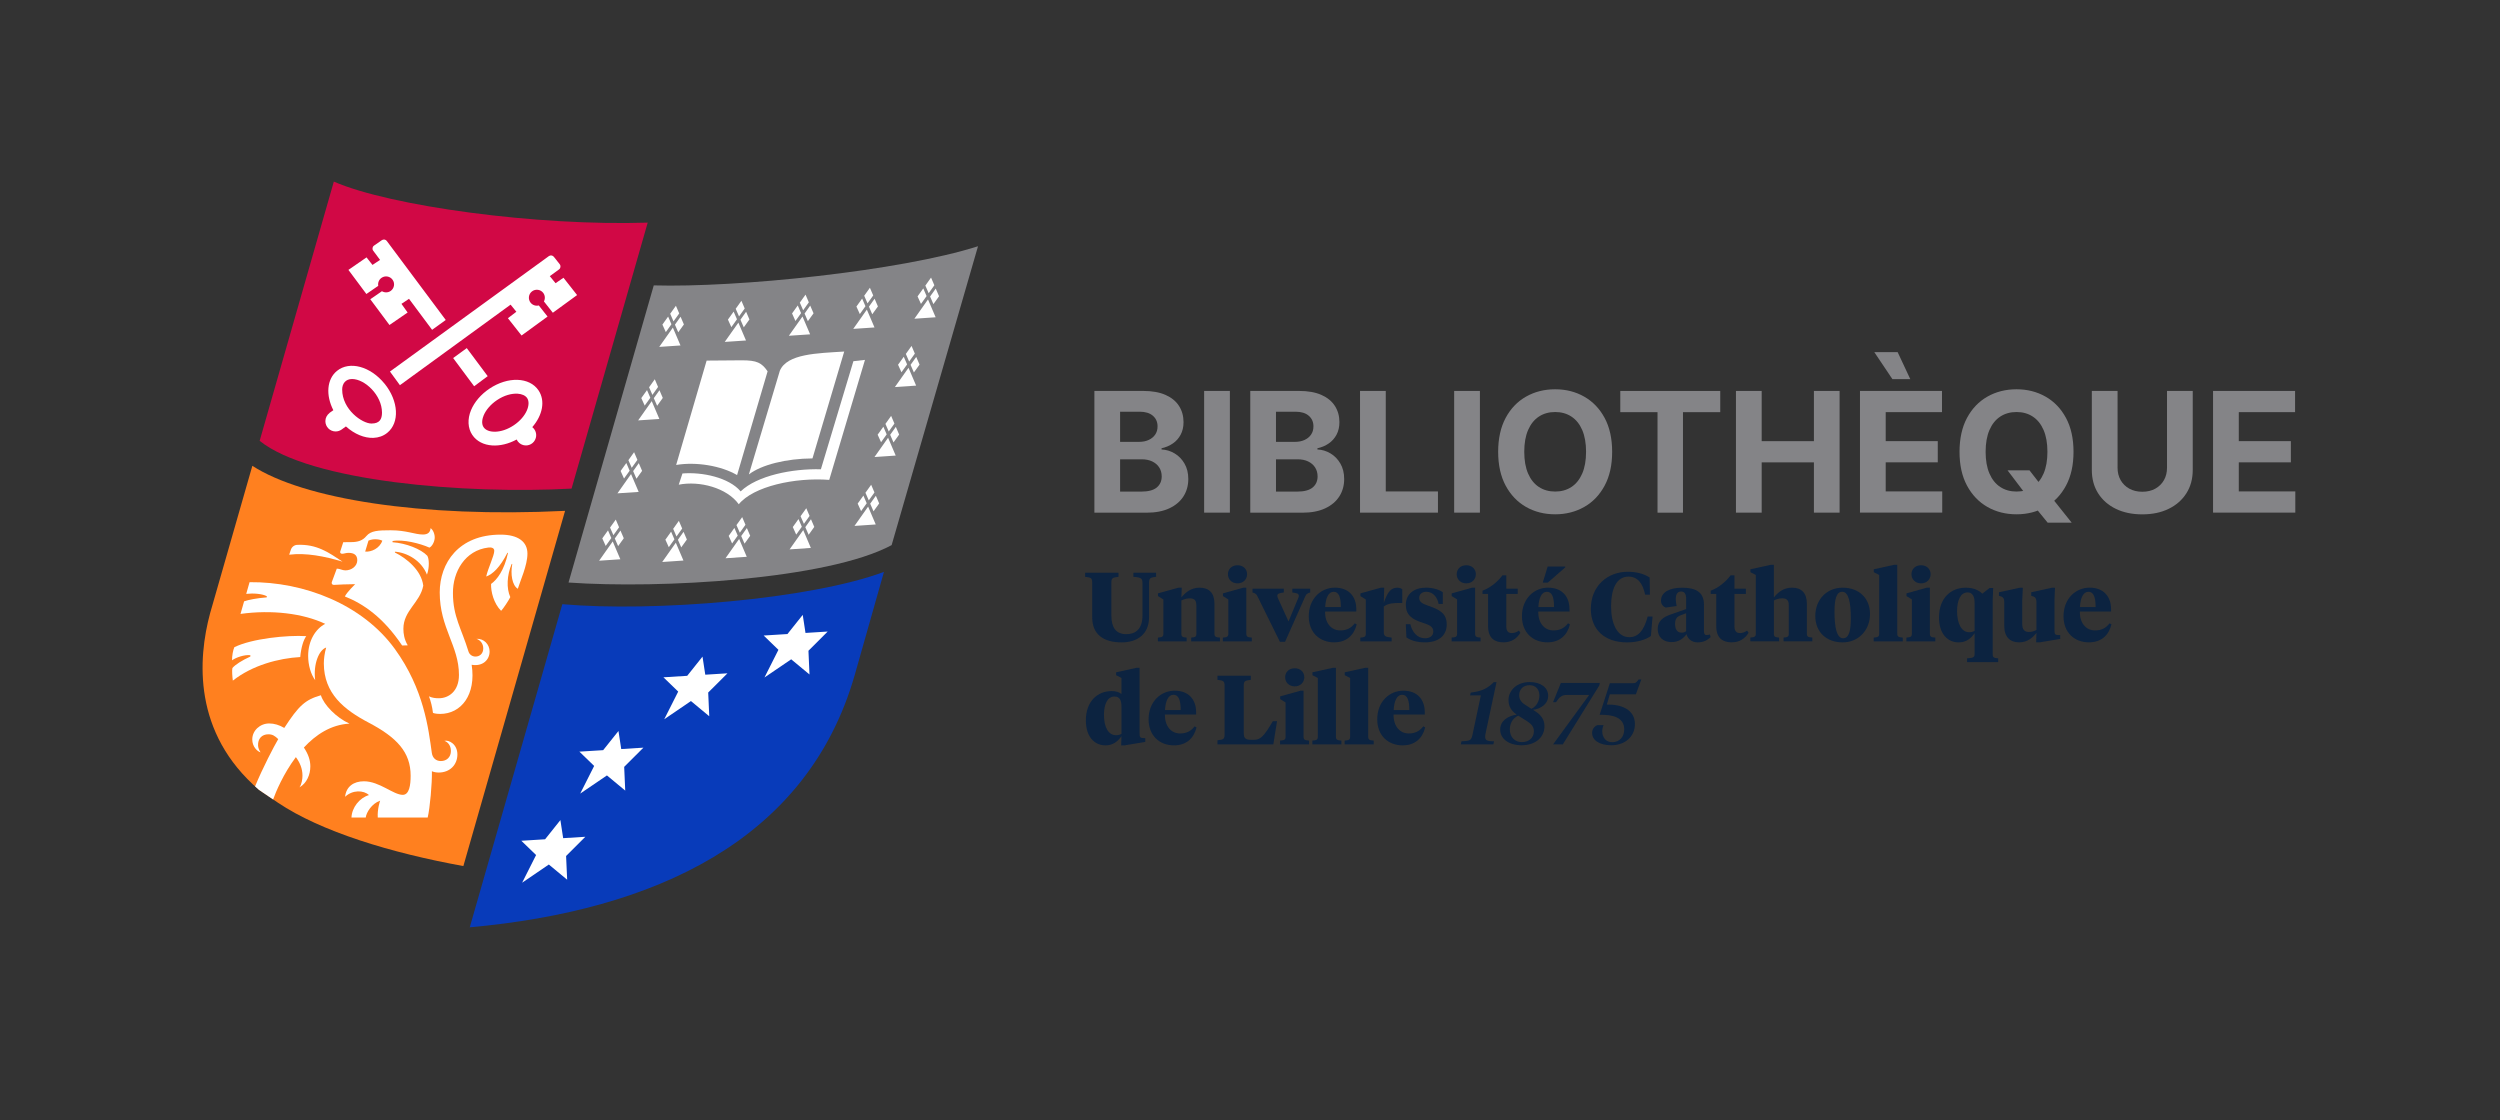 <?xml version="1.0" encoding="UTF-8"?>
<svg id="Calque_1" data-name="Calque 1" xmlns="http://www.w3.org/2000/svg" viewBox="0 0 1049.17 470.06">
  <rect x="0" y="0" width="1049.17" height="470.06" fill="#333333" stroke="none"/>
  <defs>
    <style>
      .cls-1 {
        fill: #0c2340;
      }

      .cls-1, .cls-2, .cls-3, .cls-4, .cls-5, .cls-6 {
        stroke-width: 0px;
      }

      .cls-2 {
        fill: #083bba;
      }

      .cls-3 {
        fill: #d10845;
      }

      .cls-4 {
        fill: #848487;
      }

      .cls-5 {
        fill: #ff801f;
      }

      .cls-6 {
        fill: #fff;
      }
    </style>
  </defs>
  <g>
    <path class="cls-4" d="m459.28,215.14v-51.08h20.45c3.76,0,6.89.56,9.4,1.67,2.51,1.11,4.4,2.66,5.66,4.63,1.26,1.97,1.9,4.24,1.9,6.8,0,2-.4,3.75-1.2,5.25-.8,1.5-1.89,2.74-3.28,3.69-1.39.96-2.97,1.63-4.75,2.03v.5c1.95.08,3.77.63,5.48,1.65,1.7,1.01,3.09,2.43,4.15,4.25,1.06,1.82,1.6,3.99,1.6,6.5,0,2.71-.67,5.13-2.01,7.25s-3.31,3.8-5.92,5.03c-2.61,1.23-5.83,1.85-9.65,1.85h-21.82Zm10.8-29.71h8.01c1.48,0,2.8-.26,3.95-.79,1.16-.52,2.07-1.27,2.74-2.23.67-.96,1.01-2.12,1.01-3.47,0-1.85-.65-3.33-1.96-4.46-1.31-1.13-3.16-1.7-5.55-1.7h-8.21v12.65Zm0,20.88h8.8c3.01,0,5.2-.58,6.58-1.73,1.38-1.16,2.07-2.7,2.07-4.63,0-1.41-.34-2.66-1.02-3.74-.68-1.08-1.65-1.93-2.91-2.54-1.26-.62-2.75-.92-4.48-.92h-9.05v13.57Z"/>
    <path class="cls-4" d="m516.14,164.06v51.08h-10.8v-51.08h10.8Z"/>
    <path class="cls-4" d="m524.7,215.14v-51.08h20.45c3.76,0,6.89.56,9.4,1.67,2.51,1.11,4.4,2.66,5.66,4.63,1.26,1.97,1.9,4.24,1.9,6.8,0,2-.4,3.75-1.2,5.25-.8,1.5-1.89,2.74-3.28,3.69-1.39.96-2.97,1.63-4.75,2.03v.5c1.95.08,3.77.63,5.48,1.65,1.7,1.01,3.09,2.43,4.15,4.25,1.06,1.82,1.6,3.99,1.6,6.5,0,2.71-.67,5.13-2.01,7.25s-3.31,3.8-5.92,5.03c-2.61,1.23-5.83,1.85-9.65,1.85h-21.82Zm10.8-29.71h8.01c1.48,0,2.8-.26,3.95-.79,1.16-.52,2.07-1.27,2.74-2.23.67-.96,1.01-2.12,1.01-3.47,0-1.85-.65-3.33-1.96-4.46-1.31-1.13-3.16-1.7-5.55-1.7h-8.21v12.65Zm0,20.88h8.8c3.01,0,5.2-.58,6.58-1.73,1.38-1.16,2.07-2.7,2.07-4.63,0-1.41-.34-2.66-1.02-3.74-.68-1.08-1.65-1.93-2.91-2.54-1.26-.62-2.75-.92-4.48-.92h-9.05v13.57Z"/>
    <path class="cls-4" d="m570.76,215.14v-51.08h10.8v42.18h21.9v8.9h-32.7Z"/>
    <path class="cls-4" d="m621.07,164.06v51.08h-10.8v-51.08h10.8Z"/>
    <path class="cls-4" d="m676.57,189.6c0,5.57-1.05,10.31-3.16,14.22-2.1,3.91-4.96,6.89-8.58,8.94s-7.68,3.08-12.18,3.08-8.61-1.03-12.22-3.09c-3.61-2.06-6.46-5.05-8.56-8.95-2.09-3.91-3.14-8.64-3.14-14.19s1.05-10.31,3.14-14.22c2.09-3.91,4.95-6.89,8.56-8.94,3.61-2.05,7.68-3.08,12.22-3.08s8.57,1.03,12.18,3.08,6.48,5.03,8.58,8.94c2.1,3.91,3.16,8.65,3.16,14.22Zm-10.95,0c0-3.61-.54-6.65-1.61-9.13-1.07-2.48-2.58-4.36-4.53-5.64-1.95-1.28-4.22-1.92-6.83-1.92s-4.89.64-6.83,1.92c-1.95,1.28-3.45,3.16-4.53,5.64-1.07,2.48-1.61,5.52-1.61,9.13s.54,6.65,1.61,9.13c1.07,2.48,2.58,4.36,4.53,5.64,1.95,1.28,4.22,1.92,6.83,1.92s4.89-.64,6.83-1.92c1.95-1.28,3.45-3.16,4.53-5.64,1.07-2.48,1.61-5.52,1.61-9.13Z"/>
    <path class="cls-4" d="m679.98,172.97v-8.9h41.95v8.9h-15.64v42.18h-10.68v-42.18h-15.64Z"/>
    <path class="cls-4" d="m728.52,215.14v-51.08h10.8v21.08h21.92v-21.08h10.78v51.08h-10.78v-21.1h-21.92v21.1h-10.8Z"/>
    <path class="cls-4" d="m780.57,215.14v-51.08h34.42v8.9h-23.62v12.17h21.85v8.9h-21.85v12.2h23.72v8.9h-34.52Zm13.62-56.02l-7.61-11.35h9.8l5.31,11.35h-7.51Z"/>
    <path class="cls-4" d="m870.19,189.6c0,5.57-1.05,10.31-3.16,14.22-2.1,3.91-4.96,6.89-8.58,8.94s-7.68,3.08-12.18,3.08-8.61-1.03-12.22-3.09c-3.61-2.06-6.46-5.05-8.56-8.95-2.1-3.91-3.14-8.64-3.14-14.19s1.05-10.31,3.14-14.22c2.1-3.91,4.95-6.89,8.56-8.94s7.68-3.08,12.22-3.08,8.57,1.03,12.18,3.08,6.48,5.03,8.58,8.94c2.1,3.91,3.16,8.65,3.16,14.22Zm-10.95,0c0-3.61-.54-6.65-1.61-9.13-1.07-2.48-2.58-4.36-4.53-5.64-1.95-1.28-4.22-1.92-6.83-1.92s-4.89.64-6.83,1.92c-1.95,1.28-3.46,3.16-4.53,5.64-1.07,2.48-1.61,5.52-1.61,9.13s.54,6.65,1.61,9.13,2.58,4.36,4.53,5.64c1.95,1.28,4.22,1.92,6.83,1.92s4.89-.64,6.83-1.92c1.95-1.28,3.46-3.16,4.53-5.64s1.61-5.52,1.61-9.13Zm-16.71,7.78h9.18l4.61,5.94,4.54,5.29,8.55,10.73h-10.08l-5.89-7.23-3.02-4.29-7.91-10.43Z"/>
    <path class="cls-4" d="m909.42,164.06h10.8v33.17c0,3.72-.88,6.98-2.66,9.78s-4.24,4.97-7.42,6.52c-3.18,1.56-6.88,2.33-11.1,2.33s-7.95-.78-11.12-2.33c-3.18-1.55-5.65-3.73-7.41-6.52s-2.64-6.05-2.64-9.78v-33.17h10.8v32.25c0,1.95.43,3.67,1.29,5.19.86,1.51,2.07,2.7,3.63,3.57,1.56.86,3.38,1.3,5.46,1.3s3.92-.43,5.47-1.3,2.76-2.05,3.62-3.57c.86-1.51,1.28-3.24,1.28-5.19v-32.25Z"/>
    <path class="cls-4" d="m928.75,215.14v-51.08h34.42v8.9h-23.62v12.17h21.85v8.9h-21.85v12.2h23.72v8.9h-34.52Z"/>
    <path class="cls-1" d="m466.42,258.46c0,4.72,1.81,7.68,6.28,7.68,3.78,0,6.77-2.09,6.77-7.88v-13.39c0-2.14-.49-2.55-3.82-2.79v-1.72h9.53v1.72c-2.71.29-2.96.66-2.96,2.79v14.17c0,7.23-5.09,10.55-11.46,10.55-7.88,0-12.4-3.49-12.4-10.55v-14.21c0-2.13-.21-2.46-2.96-2.75v-1.72h14v1.72c-2.75.29-3,.62-3,2.75v13.63Z"/>
    <path class="cls-1" d="m502.06,253.98c0-1.81-.62-2.87-2.75-2.87-1.31,0-2.46.37-3.53.9v13.96c0,1.31.57,1.48,2.22,1.6v1.6h-12.07v-1.6c1.64-.12,2.3-.29,2.3-1.6v-14.41l-2.26-1.4v-1.15l8.58-2.38h1.4l-.16,4.11c1.56-1.97,3.94-4.11,7.64-4.11,3.98,0,6.24,2.22,6.24,6.73v12.61c0,1.31.66,1.48,2.3,1.6v1.6h-12.07v-1.6c1.64-.12,2.18-.29,2.18-1.6v-11.99Z"/>
    <path class="cls-1" d="m523.04,265.97c0,1.31.66,1.48,2.3,1.6v1.6h-12.15v-1.6c1.64-.12,2.3-.29,2.3-1.6v-14.41l-2.26-1.4v-1.15l8.54-2.38h1.27v19.34Zm-7.72-24.97c0-2.05,1.48-3.78,4.02-3.78s4.02,1.72,4.02,3.78-1.56,3.82-4.02,3.82-4.02-1.77-4.02-3.82Z"/>
    <path class="cls-1" d="m549.86,248.64c-1.44.45-1.68.74-2.09,1.64l-8.46,19.05h-2.18l-9.4-19.05c-.45-.9-.66-1.19-2.09-1.64v-1.6h13.14v1.6c-2.18.29-2.71.53-2.71,1.44,0,.37.08.58.33,1.15l4.35,9.57,3.98-9.57c.25-.57.33-.78.33-1.15,0-.9-.53-1.15-2.71-1.44v-1.6h7.51v1.6Z"/>
    <path class="cls-1" d="m569.2,255.62v1.03h-13.1c-.08,4.89,2.63,7.92,6.36,7.92,2.63,0,4.56-.94,6.12-3l.78.49c-1.11,4.52-4.27,7.51-9.44,7.51-6.08,0-10.68-4.06-10.68-10.96,0-7.31,5.05-11.99,10.96-11.99s8.99,3.78,8.99,8.99Zm-13.06-.86h6.57c0-3.98-.78-6.41-3-6.41s-3.37,2.59-3.57,6.41Z"/>
    <path class="cls-1" d="m580.74,265.36c0,1.77.94,1.93,3.28,2.22v1.6h-13.14v-1.6c1.64-.12,2.3-.29,2.3-1.6v-14.41l-2.26-1.4v-1.15l8.58-2.38h1.4l-.16,6.32c1.68-4.8,3.12-6.32,5.71-6.32.94,0,1.64.29,2.05.7v5.71h-.99c-2.59,0-4.89.08-6.77,1.48v10.84Z"/>
    <path class="cls-1" d="m590.22,267.49l-.25-5.54h1.89c.82,3.37,2.96,5.91,6.16,5.91,1.93,0,3.49-.94,3.49-2.79,0-2.09-1.6-2.79-4.39-3.7-4.64-1.44-7.14-3.37-7.14-7.56,0-4.6,3.53-7.19,8.46-7.19,2.79,0,5.3.74,7.06,1.89v4.93h-1.77c-.49-2.71-2.3-5.09-5.17-5.09-1.77,0-2.96.99-2.96,2.55,0,1.72,1.23,2.42,3.94,3.37,4.93,1.64,7.6,3.33,7.6,7.8,0,4.8-3.57,7.51-9.12,7.51-3.41,0-6.04-.82-7.8-2.09Z"/>
    <path class="cls-1" d="m619.05,265.97c0,1.31.66,1.48,2.3,1.6v1.6h-12.15v-1.6c1.64-.12,2.3-.29,2.3-1.6v-14.41l-2.26-1.4v-1.15l8.54-2.38h1.27v19.34Zm-7.72-24.97c0-2.05,1.48-3.78,4.02-3.78s4.02,1.72,4.02,3.78-1.56,3.82-4.02,3.82-4.02-1.77-4.02-3.82Z"/>
    <path class="cls-1" d="m632.14,247.04h4.8v2.22h-4.8v13.59c0,1.97.78,2.83,2.34,2.83,1.07,0,1.97-.37,2.96-1.03l.62.9c-1.56,2.55-3.86,4.02-7.15,4.02-3.78,0-6.41-1.89-6.41-6.73v-13.59h-2.34v-1.36c3.29-1.23,6.24-3.61,8.38-6.45h1.6v5.58Z"/>
    <path class="cls-1" d="m658.67,255.62v1.03h-13.1c-.08,4.89,2.63,7.92,6.37,7.92,2.63,0,4.56-.94,6.12-3l.78.49c-1.11,4.52-4.27,7.51-9.45,7.51-6.08,0-10.68-4.06-10.68-10.96,0-7.31,5.05-11.99,10.96-11.99s8.99,3.78,8.99,8.99Zm-13.06-.86h6.57c0-3.98-.78-6.41-3-6.41s-3.37,2.59-3.57,6.41Zm11.25-17v.37l-7.27,6.36h-2.14l2.05-6.73h7.35Z"/>
    <path class="cls-1" d="m692.3,242.36l.12,7.19h-2.01c-1.03-4.89-3.2-7.56-7.02-7.56-5.13,0-7.27,5.46-7.27,12.4,0,7.51,2.63,13.02,7.68,13.02,3.41,0,6.04-2.42,7.68-8.66h2.05l-.7,8.17c-2.38,1.68-6.04,2.67-10.06,2.67-9.36,0-15.15-5.38-15.15-14.04,0-9.65,6.98-15.6,15.52-15.6,3.7,0,6.82.86,9.16,2.42Z"/>
    <path class="cls-1" d="m715.09,264.66c0,.99.12,1.85,1.11,1.85.58,0,1.11-.12,1.4-.25l.29,1.11c-1.35,1.35-3.12,2.22-5.42,2.22s-4.11-1.27-4.72-3.45c-1.19,1.72-3.16,3.33-6.2,3.33-3.45,0-5.87-1.97-5.87-5.5s2.5-5.05,5.42-6.08l6.53-2.3v-4.19c0-1.89-.53-3.16-2.14-3.16s-2.22,1.31-2.22,3.24c0,.94.16,1.89.37,2.87l-4.56.62c-1.19-.41-2.01-1.4-2.01-2.87,0-3.74,3.86-5.46,8.83-5.46,5.75,0,9.2,1.81,9.2,7.14v10.88Zm-7.47.29v-7.6l-2.26.86c-1.44.53-2.38,1.31-2.38,3.65,0,2.09.78,3.65,2.83,3.65.66,0,1.15-.21,1.81-.58Z"/>
    <path class="cls-1" d="m727.9,247.04h4.8v2.22h-4.8v13.59c0,1.97.78,2.83,2.34,2.83,1.07,0,1.97-.37,2.96-1.03l.62.9c-1.56,2.55-3.86,4.02-7.15,4.02-3.78,0-6.41-1.89-6.41-6.73v-13.59h-2.34v-1.36c3.29-1.23,6.24-3.61,8.38-6.45h1.6v5.58Z"/>
    <path class="cls-1" d="m736.85,241.29l-2.26-1.15v-1.23l8.58-1.89h1.27v13.71c1.56-1.97,3.9-4.11,7.64-4.11,3.94,0,6.2,2.26,6.2,6.73v12.61c0,1.31.66,1.48,2.3,1.6v1.6h-12.07v-1.6c1.64-.12,2.18-.29,2.18-1.6v-11.99c0-1.81-.62-2.87-2.75-2.87-1.31,0-2.46.37-3.49.9v13.96c0,1.31.53,1.48,2.18,1.6v1.6h-12.07v-1.6c1.64-.12,2.3-.29,2.3-1.6v-24.68Z"/>
    <path class="cls-1" d="m761.82,258.54c0-6.9,4.76-11.91,11.5-11.91s11.46,4.31,11.46,11.05-4.76,11.91-11.5,11.91-11.46-4.31-11.46-11.05Zm14.91.94c0-6.73-.95-11.13-3.61-11.13-2.46,0-3.24,3.16-3.24,8.38,0,6.73.99,11.13,3.61,11.13,2.46,0,3.24-3.16,3.24-8.38Z"/>
    <path class="cls-1" d="m796.23,265.97c0,1.31.66,1.48,2.3,1.6v1.6h-12.2v-1.6c1.64-.12,2.3-.29,2.3-1.6v-24.68l-2.26-1.15v-1.23l8.58-1.89h1.27v28.95Z"/>
    <path class="cls-1" d="m809.9,265.97c0,1.31.66,1.48,2.3,1.6v1.6h-12.15v-1.6c1.64-.12,2.3-.29,2.3-1.6v-14.41l-2.26-1.4v-1.15l8.54-2.38h1.27v19.34Zm-7.72-24.97c0-2.05,1.48-3.78,4.02-3.78s4.02,1.72,4.02,3.78-1.56,3.82-4.02,3.82-4.02-1.77-4.02-3.82Z"/>
    <path class="cls-1" d="m828.67,265.73c-1.36,2.09-3.49,3.86-6.65,3.86-4.84,0-8.29-3.78-8.29-10.47,0-8.01,4.89-12.48,11.17-12.48,3.12,0,5.34.9,7.02,2.5l3.04-2.38h1.52l-.21,4.93v22.99c0,1.31.66,1.48,2.3,1.6v1.6h-13.06v-1.6c2.42-.21,3.16-.29,3.16-1.77v-8.79Zm-7.35-9.24c0,5.05,1.81,8.83,5.01,8.83.82,0,1.6-.16,2.34-.57v-11.91c0-2.75-1.07-4.23-2.92-4.23-2.91,0-4.43,3.24-4.43,7.88Z"/>
    <path class="cls-1" d="m862.22,264.45c0,1.4.08,2.01,1.4,2.05l.99.04v1.6l-8.66,1.44h-1.44l.12-3.98c-1.48,1.89-3.65,3.98-7.31,3.98s-6.2-2.18-6.2-6.9v-10.06c0-1.19-.29-2.05-1.6-2.38l-.62-.21v-1.48l8.66-1.89h1.36l-.25,5.21v10.06c0,2.09.82,3.29,2.79,3.29,1.23,0,2.05-.33,3.16-.82v-11.78c0-1.19-.29-2.05-1.56-2.38l-.62-.21v-1.48l8.62-1.89h1.35l-.21,5.21v12.56Z"/>
    <path class="cls-1" d="m885.95,255.62v1.03h-13.1c-.08,4.89,2.63,7.92,6.36,7.92,2.63,0,4.56-.94,6.12-3l.78.49c-1.11,4.52-4.27,7.51-9.44,7.51-6.08,0-10.68-4.06-10.68-10.96,0-7.31,5.05-11.99,10.96-11.99s8.99,3.78,8.99,8.99Zm-13.06-.86h6.57c0-3.98-.78-6.41-3-6.41s-3.37,2.59-3.57,6.41Z"/>
    <path class="cls-1" d="m468.39,283.37v-1.23l8.58-1.89h1.27v27.43c0,1.4.08,2.01,1.4,2.05l.99.04v1.6l-8.71,1.44h-1.4l.12-3.86c-1.68,2.5-3.9,3.86-6.65,3.86-4.85,0-8.29-3.78-8.29-10.47,0-8.01,4.85-12.32,10.88-12.32,1.68,0,3.12.45,4.06,1.23v-6.73l-2.26-1.15Zm-5.09,16.67c0,5.05,1.81,8.5,5.01,8.5.82,0,1.6-.16,2.34-.57v-11.42c0-2.75-.78-4.23-2.92-4.23-2.92,0-4.43,3.08-4.43,7.72Z"/>
    <path class="cls-1" d="m501.98,298.85v1.03h-13.1c-.08,4.89,2.63,7.93,6.36,7.93,2.63,0,4.56-.94,6.12-3l.78.49c-1.11,4.52-4.27,7.51-9.44,7.51-6.08,0-10.68-4.06-10.68-10.96,0-7.31,5.05-11.99,10.96-11.99s8.99,3.78,8.99,8.99Zm-13.06-.86h6.57c0-3.98-.78-6.41-3-6.41s-3.37,2.59-3.57,6.41Z"/>
    <path class="cls-1" d="m521.97,307.72c0,2.22.9,2.75,3.16,2.75h1.15c2.75,0,4.23-1.6,7.88-7.8h1.77l-1.56,9.73h-23.45v-1.72c2.75-.29,3-.62,3-2.75v-19.87c0-2.13-.25-2.46-3-2.75v-1.72h14v1.72c-2.71.29-2.96.62-2.96,2.75v19.67Z"/>
    <path class="cls-1" d="m547.06,309.2c0,1.31.66,1.48,2.3,1.6v1.6h-12.15v-1.6c1.64-.12,2.3-.29,2.3-1.6v-14.41l-2.26-1.4v-1.15l8.54-2.38h1.27v19.34Zm-7.72-24.97c0-2.05,1.48-3.78,4.02-3.78s4.02,1.72,4.02,3.78-1.56,3.82-4.02,3.82-4.02-1.77-4.02-3.82Z"/>
    <path class="cls-1" d="m560.65,309.2c0,1.31.66,1.48,2.3,1.6v1.6h-12.2v-1.6c1.64-.12,2.3-.29,2.3-1.6v-24.68l-2.26-1.15v-1.23l8.58-1.89h1.27v28.95Z"/>
    <path class="cls-1" d="m574.2,309.2c0,1.31.66,1.48,2.3,1.6v1.6h-12.2v-1.6c1.64-.12,2.3-.29,2.3-1.6v-24.68l-2.26-1.15v-1.23l8.58-1.89h1.27v28.95Z"/>
    <path class="cls-1" d="m597.94,298.85v1.03h-13.1c-.08,4.89,2.63,7.93,6.36,7.93,2.63,0,4.56-.94,6.12-3l.78.49c-1.11,4.52-4.27,7.51-9.44,7.51-6.08,0-10.68-4.06-10.68-10.96,0-7.31,5.05-11.99,10.96-11.99s8.99,3.78,8.99,8.99Zm-13.06-.86h6.57c0-3.98-.78-6.41-3-6.41s-3.37,2.59-3.57,6.41Z"/>
    <path class="cls-1" d="m628.04,286.27l-4.63,21.72c-.51,2.76.33,3.05,3.6,3.12l-.29,1.29h-13.67l.29-1.29c3.56-.15,4.08-.4,4.59-2.61l3.53-16.65h-4.52l.26-1.18,1.43-.22c3.38-.55,5.77-1.62,8.27-4.19h1.14Z"/>
    <path class="cls-1" d="m643.36,297.88l.84.55c2.28,1.43,3.97,3.38,3.97,6.28,0,4.92-4.01,8.05-9.55,8.05s-9.04-2.76-9.04-6.61c0-3.56,3.09-5.7,6.94-6.25l-.44-.33c-1.62-1.14-3.01-3.01-3.01-5.73,0-4.23,3.6-7.61,8.93-7.61,4.41,0,7.72,2.17,7.72,5.77s-3.31,5.51-6.36,5.88Zm-6.17,2.46c-2.65,1.14-3.56,3.67-3.56,5.77,0,3.12,1.98,5.33,5.07,5.33,2.72,0,5.03-1.65,5.03-4.59,0-1.76-.99-2.98-2.87-4.19l-3.67-2.31Zm5.51-2.87c2.17-1.07,3.34-3.31,3.34-5.62,0-2.46-1.47-4.3-4.15-4.3-2.43,0-4.34,1.54-4.34,4.23,0,1.47.7,2.83,2.35,3.89l2.79,1.8Z"/>
    <path class="cls-1" d="m657.58,291.64c-2.17,0-3.23.96-4.56,3.05h-1.25l3.27-8.08h16.35l-.22,1.07-15.32,24.73h-4.08l15.14-20.76h-9.33Z"/>
    <path class="cls-1" d="m674.33,295.68c6.14-.15,11.79,2.13,11.79,8.19,0,5.4-4.3,8.89-9.88,8.89-5.07,0-8.08-2.13-8.08-5.18,0-1.62.96-2.79,2.2-3.27h2.61c-.37.88-.55,1.62-.55,2.61,0,2.57,1.54,4.56,4.22,4.56,2.87,0,5-2.13,5-5.36,0-4.96-4.63-6.28-10.33-6.14l4.3-13.26h9.41c1.32,0,1.62-.11,2.65-1.58h1.14l-2.28,6.25h-10.95l-1.25,4.3Z"/>
  </g>
  <g>
    <path class="cls-3" d="m239.88,205.05c-44.67,2.45-109.74-2.97-130.91-20.05l31.13-108.79c23.55,10.32,85.46,18.73,131.72,17.22l-31.95,111.62Z"/>
    <g>
      <path class="cls-6" d="m202.97,179.33c-1.11-1.65-.47-3.82,0-4.98.97-2.35,3.01-4.69,5.58-6.42,3.07-2.07,6.23-2.86,8.68-2.71,1.83.12,3.27.78,3.99,1.84,1.67,2.49-.2,7.79-5.58,11.4-5.37,3.61-10.99,3.35-12.66.86m20.4-.06c4.32-4.96,5.56-11.05,2.63-15.42-3.79-5.63-12.86-5.94-20.65-.7-3.54,2.38-6.27,5.58-7.69,9-1.56,3.77-1.36,7.56.54,10.39,1.82,2.7,4.84,4.18,8.37,4.41,3.19.21,6.79-.62,10.25-2.49.51,1.09,1.46,1.98,2.71,2.33,2.29.65,4.67-.68,5.32-2.97.49-1.73-.15-3.5-1.47-4.55"/>
      <path class="cls-6" d="m162.34,101.13c-.49-.66-1.41-.81-2.09-.34l-3.27,2.27c-.71.49-.87,1.47-.35,2.16l2.87,3.85-3.18,2.11-2.49-3.17-7.61,5.25,7.54,10.12,4.98-3.43c-.23-1.26.27-2.59,1.39-3.36,1.52-1.05,3.61-.67,4.66.86,1.05,1.52.66,3.61-.86,4.66-1.12.77-2.55.76-3.64.1l-4.89,3.37,8.05,10.81,7.62-5.24-2.59-3.64,3.17-2.11,9.69,13.01,5.73-4.13-24.73-33.14Z"/>
      <polygon class="cls-6" points="190.17 150.26 198.98 162.1 204.67 157.86 195.89 146.09 190.17 150.26"/>
      <path class="cls-6" d="m226.12,128.19c-1.24.31-2.6-.1-3.45-1.17-1.14-1.45-.89-3.56.56-4.71,1.45-1.14,3.56-.89,4.71.56.84,1.07.92,2.49.33,3.63l3.74,4.75,10.18-7.42-5.72-7.27-3.32,2.29-2.42-2.96,3.87-2.82c.7-.51.83-1.5.3-2.18l-2.47-3.12c-.51-.64-1.43-.77-2.09-.29l-66.69,48.44,4.18,5.73,46.45-33.8,2.42,2.98-3.55,2.71,5.73,7.26,10.91-7.95-3.68-4.67Z"/>
      <path class="cls-6" d="m155.94,177.75c-4,0-12.34-5.92-12.34-14.28,0-2.52,1.47-4.41,4.16-4.41,5.29,0,12.55,6.72,12.55,14.12,0,2.71-1,4.56-4.37,4.56m5.44-16.72c-5.92-7.29-14.68-9.66-19.95-5.38-4.31,3.5-4.76,10.2-1.54,16.51l-1.65,1.16.03.03c-1.04.79-1.72,2.02-1.72,3.41,0,2.38,1.92,4.32,4.3,4.32.93,0,1.78-.3,2.49-.79h0s1.83-1.32,1.83-1.32c3.6,3.23,7.77,4.94,11.52,4.8,2.16-.08,4.18-.77,5.84-2.12,5.27-4.27,4.77-13.34-1.14-20.63"/>
    </g>
    <path class="cls-2" d="m235.99,253.56c38.36,3.37,104-2,134.98-13.56l-12.3,43.38c-19.96,69.4-84.03,98.74-161.53,105.79l38.85-135.6Z"/>
    <polygon class="cls-6" points="260.71 314.35 259.55 306.77 253.13 314.82 243.15 315.44 249.35 321.44 243.49 333.05 254.71 325.42 262.39 331.79 261.95 321.83 270.02 313.77 260.71 314.35"/>
    <polygon class="cls-6" points="295.98 283.15 294.82 275.56 288.4 283.62 278.42 284.24 284.62 290.24 278.76 301.85 289.97 294.21 297.65 300.59 297.21 290.63 305.29 282.57 295.98 283.15"/>
    <polygon class="cls-6" points="338.04 265.62 336.88 258.04 330.46 266.09 320.48 266.71 326.68 272.71 320.82 284.32 332.04 276.69 339.72 283.06 339.28 273.1 347.35 265.04 338.04 265.62"/>
    <polygon class="cls-6" points="236.34 351.75 235.18 344.16 228.76 352.22 218.78 352.84 224.98 358.83 219.12 370.45 230.33 362.81 238.02 369.19 237.57 359.23 245.65 351.17 236.34 351.75"/>
    <path class="cls-4" d="m274.36,119.77l-35.77,124.7c38.32,2.73,108.76-1.27,135.6-15.7l36.25-125.43c-32.83,10.48-101.43,17.43-136.08,16.43"/>
    <g>
      <g>
        <polygon class="cls-6" points="256.55 225.81 255.16 222.59 252.76 225.94 254.19 229.11 256.55 225.81"/>
        <polygon class="cls-6" points="257.14 227.22 251.43 235.31 260.34 234.71 257.14 227.22"/>
      </g>
      <polygon class="cls-6" points="259.8 221.28 258.42 218.05 256.02 221.4 257.42 224.6 259.8 221.28"/>
      <polygon class="cls-6" points="261.78 225.89 260.39 222.65 258.01 225.99 259.41 229.19 261.78 225.89"/>
    </g>
    <g>
      <g>
        <polygon class="cls-6" points="309.6 224.78 308.2 221.55 305.81 224.9 307.24 228.07 309.6 224.78"/>
        <polygon class="cls-6" points="310.19 226.18 304.47 234.28 313.39 233.67 310.19 226.18"/>
      </g>
      <polygon class="cls-6" points="312.85 220.24 311.47 217.01 309.07 220.36 310.47 223.56 312.85 220.24"/>
      <polygon class="cls-6" points="314.83 224.85 313.44 221.61 311.06 224.95 312.46 228.15 314.83 224.85"/>
    </g>
    <g>
      <g>
        <polygon class="cls-6" points="336.5 221.06 335.1 217.83 332.71 221.18 334.14 224.35 336.5 221.06"/>
        <polygon class="cls-6" points="337.09 222.46 331.37 230.56 340.29 229.95 337.09 222.46"/>
      </g>
      <polygon class="cls-6" points="339.75 216.52 338.37 213.29 335.97 216.64 337.37 219.84 339.75 216.52"/>
      <polygon class="cls-6" points="341.73 221.13 340.34 217.9 337.96 221.23 339.36 224.43 341.73 221.13"/>
    </g>
    <g>
      <g>
        <polygon class="cls-6" points="363.73 211.21 362.34 207.98 359.94 211.34 361.37 214.5 363.73 211.21"/>
        <polygon class="cls-6" points="364.32 212.61 358.6 220.71 367.52 220.1 364.32 212.61"/>
      </g>
      <polygon class="cls-6" points="366.98 206.67 365.6 203.44 363.2 206.79 364.6 209.99 366.98 206.67"/>
      <polygon class="cls-6" points="368.96 211.28 367.57 208.05 365.19 211.38 366.59 214.58 368.96 211.28"/>
    </g>
    <g>
      <g>
        <polygon class="cls-6" points="272.92 166.93 271.53 163.71 269.13 167.06 270.56 170.22 272.92 166.93"/>
        <polygon class="cls-6" points="273.51 168.34 267.8 176.43 276.71 175.82 273.51 168.34"/>
      </g>
      <polygon class="cls-6" points="276.17 162.39 274.79 159.16 272.4 162.52 273.79 165.72 276.17 162.39"/>
      <polygon class="cls-6" points="278.15 167 276.76 163.77 274.38 167.1 275.78 170.3 278.15 167"/>
    </g>
    <g>
      <g>
        <polygon class="cls-6" points="380.68 152.94 379.28 149.72 376.88 153.07 378.31 156.23 380.68 152.94"/>
        <polygon class="cls-6" points="381.27 154.35 375.55 162.44 384.47 161.83 381.27 154.35"/>
      </g>
      <polygon class="cls-6" points="383.93 148.4 382.55 145.17 380.15 148.53 381.54 151.73 383.93 148.4"/>
      <polygon class="cls-6" points="385.91 153.02 384.51 149.78 382.14 153.11 383.53 156.31 385.91 153.02"/>
    </g>
    <g>
      <g>
        <polygon class="cls-6" points="388.86 124.26 387.47 121.03 385.07 124.39 386.5 127.55 388.86 124.26"/>
        <polygon class="cls-6" points="389.45 125.67 383.74 133.76 392.66 133.15 389.45 125.67"/>
      </g>
      <polygon class="cls-6" points="392.12 119.72 390.73 116.49 388.34 119.85 389.73 123.05 392.12 119.72"/>
      <polygon class="cls-6" points="394.09 124.33 392.7 121.1 390.33 124.43 391.72 127.63 394.09 124.33"/>
    </g>
    <g>
      <g>
        <polygon class="cls-6" points="363.2 128.52 361.81 125.3 359.41 128.65 360.84 131.81 363.2 128.52"/>
        <polygon class="cls-6" points="363.79 129.93 358.08 138.02 367 137.42 363.79 129.93"/>
      </g>
      <polygon class="cls-6" points="366.46 123.99 365.07 120.76 362.68 124.11 364.07 127.31 366.46 123.99"/>
      <polygon class="cls-6" points="368.43 128.6 367.04 125.36 364.67 128.69 366.06 131.89 368.43 128.6"/>
    </g>
    <g>
      <g>
        <polygon class="cls-6" points="336.19 131.41 334.79 128.19 332.4 131.54 333.82 134.71 336.19 131.41"/>
        <polygon class="cls-6" points="336.78 132.82 331.06 140.91 339.98 140.31 336.78 132.82"/>
      </g>
      <polygon class="cls-6" points="339.44 126.88 338.06 123.65 335.66 127 337.06 130.2 339.44 126.88"/>
      <polygon class="cls-6" points="341.42 131.49 340.02 128.25 337.65 131.59 339.04 134.79 341.42 131.49"/>
    </g>
    <g>
      <g>
        <polygon class="cls-6" points="309.28 133.99 307.89 130.77 305.49 134.12 306.92 137.29 309.28 133.99"/>
        <polygon class="cls-6" points="309.87 135.4 304.15 143.49 313.07 142.89 309.87 135.4"/>
      </g>
      <polygon class="cls-6" points="312.53 129.46 311.15 126.23 308.75 129.58 310.15 132.78 312.53 129.46"/>
      <polygon class="cls-6" points="314.51 134.07 313.12 130.83 310.74 134.17 312.14 137.37 314.51 134.07"/>
    </g>
    <g>
      <g>
        <polygon class="cls-6" points="281.78 136.08 280.39 132.86 277.99 136.21 279.42 139.37 281.78 136.08"/>
        <polygon class="cls-6" points="282.38 137.49 276.66 145.58 285.58 144.98 282.38 137.49"/>
      </g>
      <polygon class="cls-6" points="285.04 131.55 283.66 128.32 281.26 131.67 282.65 134.87 285.04 131.55"/>
      <polygon class="cls-6" points="287.01 136.16 285.62 132.92 283.25 136.25 284.64 139.45 287.01 136.16"/>
    </g>
    <g>
      <g>
        <polygon class="cls-6" points="372.11 182.3 370.72 179.07 368.32 182.43 369.75 185.59 372.11 182.3"/>
        <polygon class="cls-6" points="372.7 183.71 366.99 191.8 375.9 191.19 372.7 183.71"/>
      </g>
      <polygon class="cls-6" points="375.36 177.76 373.98 174.53 371.59 177.89 372.98 181.09 375.36 177.76"/>
      <polygon class="cls-6" points="377.34 182.37 375.95 179.14 373.58 182.47 374.97 185.67 377.34 182.37"/>
    </g>
    <g>
      <g>
        <polygon class="cls-6" points="264.24 197.54 262.85 194.31 260.45 197.66 261.88 200.83 264.24 197.54"/>
        <polygon class="cls-6" points="264.83 198.94 259.12 207.04 268.03 206.43 264.83 198.94"/>
      </g>
      <polygon class="cls-6" points="267.5 193 266.11 189.77 263.72 193.12 265.11 196.32 267.5 193"/>
      <polygon class="cls-6" points="269.47 197.61 268.08 194.37 265.71 197.71 267.1 200.91 269.47 197.61"/>
    </g>
    <g>
      <g>
        <polygon class="cls-6" points="283.03 226.35 281.64 223.12 279.24 226.48 280.67 229.64 283.03 226.35"/>
        <polygon class="cls-6" points="283.62 227.76 277.91 235.85 286.82 235.24 283.62 227.76"/>
      </g>
      <polygon class="cls-6" points="286.29 221.81 284.9 218.58 282.51 221.93 283.9 225.14 286.29 221.81"/>
      <polygon class="cls-6" points="288.26 226.42 286.87 223.19 284.5 226.52 285.89 229.72 288.26 226.42"/>
    </g>
    <path class="cls-5" d="m116.59,336.84c18.11,12.16,47.51,21.12,77.87,26.62l42.68-149.07c-60.52,2.97-109.83-5.02-131.24-18.9l-17.73,61.88c-5.16,19.14-7.3,50.24,20.51,74.1l7.91,5.36Z"/>
    <path class="cls-6" d="m210.09,224.37c-17.68,0-25.55,11.95-25.55,24.26,0,14.92,8.07,22.39,8.07,34.62,0,7.01-4.5,9.78-8.38,9.78-1.5,0-2.8-.13-4.21-.8.77,2.03,1.39,4.44,1.68,6.93,0,0,.81.45,3.01.45,8.83,0,15.18-8.04,13.23-20.63,4.68.83,7.53-2.12,7.53-5.56,0-3.01-2.44-5.51-5.5-5.33,1.73.61,2.84,2.14,2.84,4.02,0,2.2-1.5,3.43-3.27,3.43-1.26,0-2.52-.76-2.94-2.15-2.92-9.55-6.51-14.65-6.51-24.43-.1-9.07,5.12-18,14.83-19.17,1.18-.14,2.51.05,2.51,1.38,0,2.03-2.66,7.39-3.38,10.78,2.74-.99,5.76-3.82,8.88-9.92h.27c-1.59,7.37-4.65,11.28-7.11,13.03-.11,3.23,1.08,8.11,4.21,11.29.9-.9,3.12-4.26,3.86-5.76-1.68-3.7-1.44-9.15.58-13.93h.25c-.82,4.31-.05,9.02,2.32,10.43,1-3.29,4.04-9.8,4.04-14.75s-3.86-7.97-11.27-7.97Z"/>
    <g>
      <path class="cls-6" d="m358.14,151.59l-13.64,45.35c-11.98-.32-26.75,2.62-33.67,9.28-4.93-5.84-16.17-8.21-24.43-7.52l-1.55,4.7c8.67-1.71,20.19,1.28,25.19,8.22,6.16-7.53,23.57-11.33,37.96-10.23l15-50.36-4.86.55Z"/>
      <path class="cls-6" d="m322.14,155.83c-2.5-3.61-4.48-4.62-10.81-4.62l-14.78.12-12.79,43.8c8.3-1.41,18.86.31,25.57,4.25l12.81-43.55Z"/>
    </g>
    <path class="cls-6" d="m327.28,155.57l-13,43.53c5.2-4.03,15.65-6.66,26.69-6.72l13.32-44.85c-11.28.72-23.96.9-27.01,8.04Z"/>
    <g>
      <path class="cls-6" d="m121.36,232.79l.72-2.13c.38-1.13,1.42-1.94,2.61-2,8.26-.38,13.17,3.16,19.06,7.05-7.54-2.27-15.38-3.81-22.38-2.92"/>
      <path class="cls-6" d="m186.48,310.92c1.16.32,2.75,1.67,2.75,4.25s-1.79,4.22-4.22,4.22c-2.07,0-3.49-1.32-3.79-3.42-1.41-10.07-3.26-26.73-15.53-43.64-13.57-18.7-38.08-28.23-60.96-28.01l-1.4,4.91c2.93-.34,6.68-.07,8.63.98v.48c-4.25.35-7.68,1.02-9.52,1.67l-1.51,5.28c13.1-1.82,26.26-.23,35.55,4.17-4.02,2.06-7.16,7.02-7.16,13.43,0,3.85,1.11,7.73,2.95,10.2-.88-6.68,1.6-12.72,4.61-13.69-.68,2.38-.98,4.77-.98,6.69.05,12.61,8.44,19.36,18.79,24.81,11.84,6.23,17.64,12.37,17.64,22.31,0,3.92-.57,8.01-3.32,8.01-3.94,0-9.76-5.69-16.28-5.69-4.32,0-7.45,2.2-7.91,6.51,3.15-2.98,7.78-2.82,10.02-.72-4.01,1.16-7.19,5.28-7.34,9.42h5.98c.26-2.12,2.5-5.85,6.05-7.08,0,0-1.23,3.44-1,7.08h20.95c.97-4.01,1.88-14.49,1.77-19.43.79.36,1.88.55,2.84.55,4.81,0,7.86-3.36,7.86-7.59s-3.46-6.23-5.5-5.71"/>
      <path class="cls-6" d="m180.7,221.62c-.11,1.64-1,2.7-3.18,2.7-3.41,0-6.89-1.78-13.56-1.78-5.19,0-8.32.15-10.2,2.42-1.58,1.92-3.57,2.55-6.43,2.55l-3.28.03-1.28,3.96c-.15.51.28.9.82.9.78,0,1.57-.39,2.68-.39,2.23,0,3.67.87,3.67,3.09,0,2.46-2.36,4.27-5.01,4.27-1.25,0-2.35-.74-3.59-.74l-2.12,5.72c-.17.58.28,1.15.88,1.11,2.08-.16,5.61-.25,8.95-.31,0,0-3.57,3.48-4.32,5.17,7.76,3.06,16.13,8.78,24.03,20.57l2.36-.06c-1.49-2.48-1.83-4.92-1.83-6.96,0-7.68,7-10.95,8.34-18.09-.79-6.48-7.05-11.52-11.89-13.91v-.35c5.02.37,11.09,3.64,13.44,9.64,1.13-3.14.9-6.78.13-7.94-2.66-2.8-8.89-5.27-14.57-5.66v-.51c4.36-.79,11.49.97,15.48,2.77.99-.46,2.03-2.13,2.2-3.87.15-1.51-.57-3.55-1.73-4.31Zm-27.45,9.88l1.39-4.63c2.53-1.08,5.16-.34,5.81.03-1.14,3.29-4.66,4.8-7.2,4.6Z"/>
      <path class="cls-6" d="m128.54,266.97c-7.9-.5-22.92,1.01-30.2,4.65-.52,1.12-1,3.65-.95,5.49,1.61-1.2,5.31-2.46,7.68-2.14v.56c-3.49,1.57-6.43,3.46-7.54,4.83-.24.87-.04,3.66.18,5.28,8.22-6.48,19.25-9.39,28.29-9.9.36-4.03,1.37-7.22,2.53-8.77Z"/>
      <path class="cls-6" d="m146.65,303.67c-5.51-2.49-10.75-7.87-11.98-11.9-6.61,1.89-9.3,4.38-15.37,13.72-2.08-1.24-4.21-1.88-6.32-1.88-3.86,0-7.11,2.98-7.11,6.71,0,3.03,2.08,5.01,3.5,5.43-.62-.89-1.03-1.93-1.07-2.8-.13-2.96,1.6-4.79,4.33-4.79,1.71,0,2.68.63,4.14,2.02-1.84,3.13-6.43,11.88-9.72,19.84.54.49,1.07.98,1.64,1.47l5.93,4.02c1.09-3.03,4.25-10.7,9.55-17.77,1.65,2.24,2.77,4.78,2.77,7.74,0,1.45-.29,3.56-1.26,4.95,3.06-1.76,4.56-5.32,4.56-8.81,0-2.59-.87-5.16-2.71-7.9,4.96-5.35,11.32-9.62,19.13-10.03Z"/>
    </g>
  </g>
</svg>